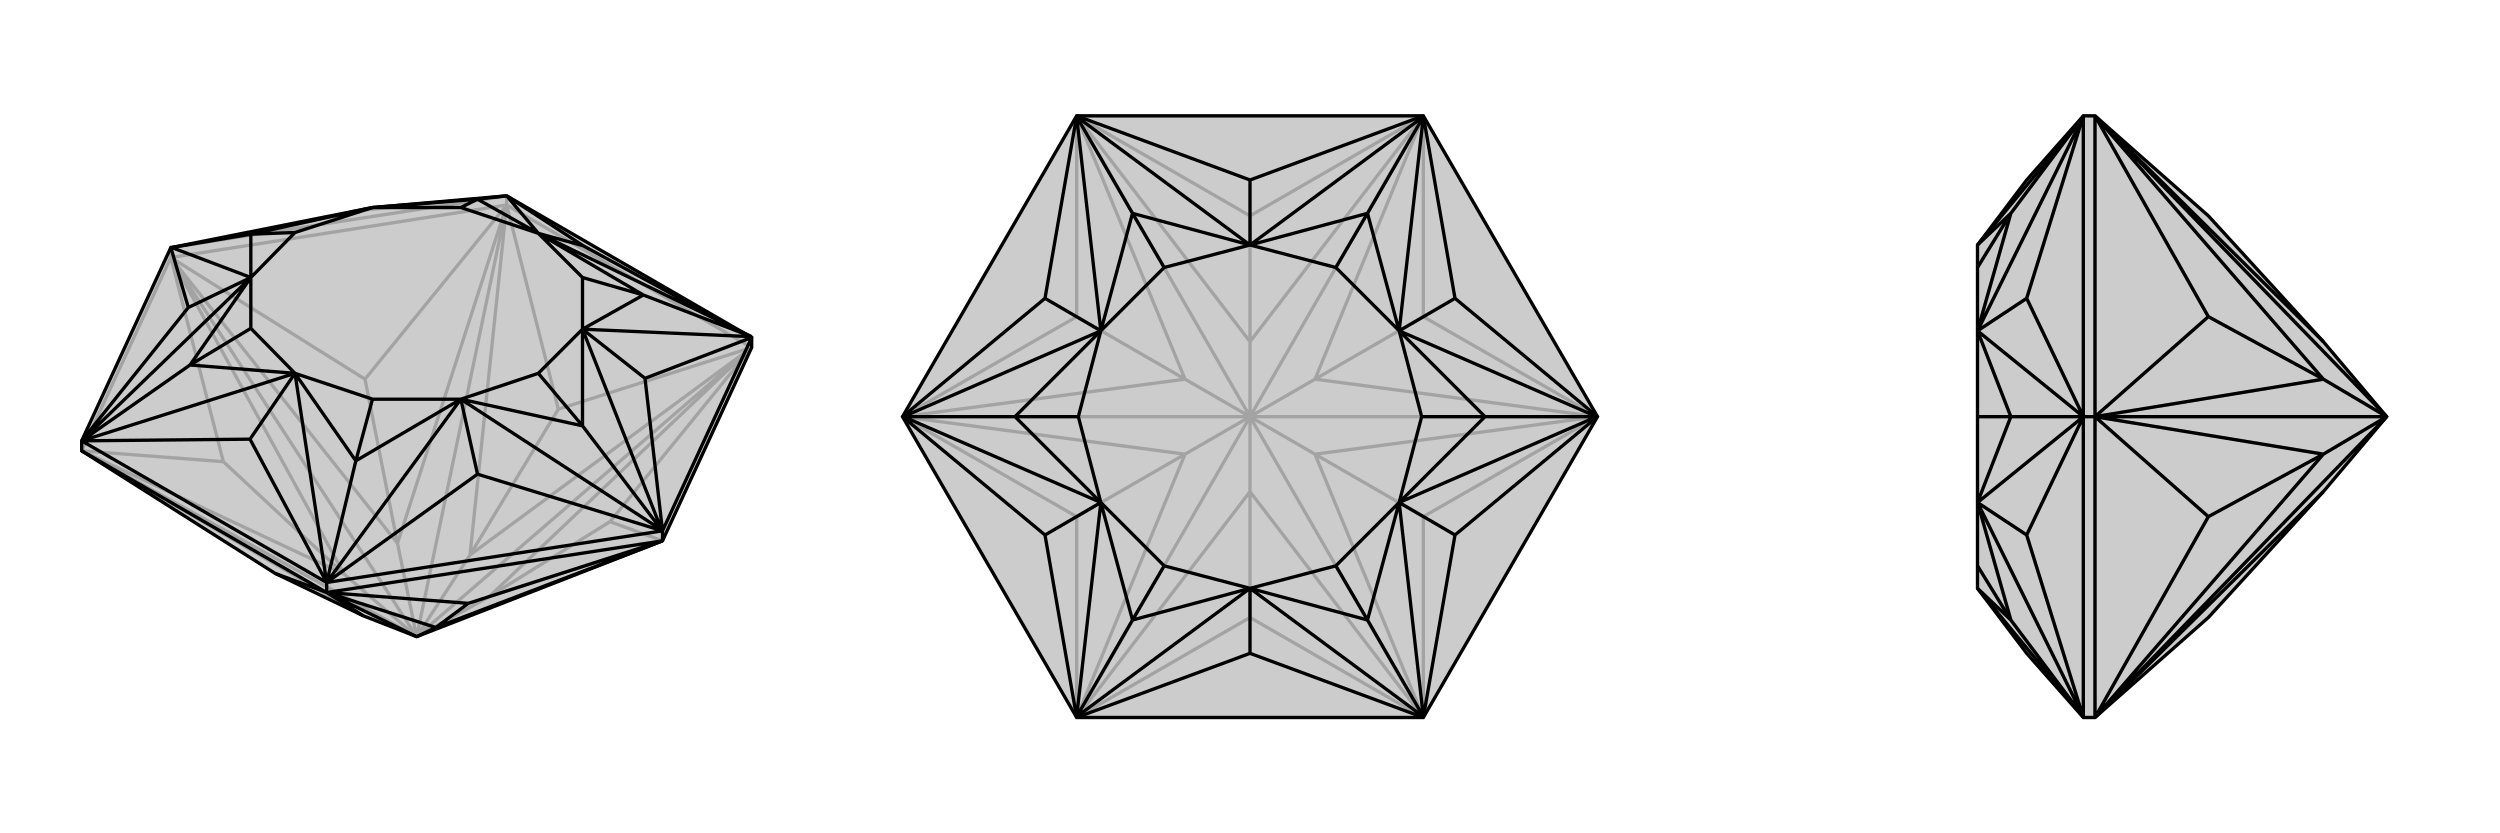 <svg xmlns="http://www.w3.org/2000/svg" viewBox="0 0 3000 1000">
    <g stroke="currentColor" stroke-width="4" fill="none" transform="translate(0 -33)">
        <path fill="currentColor" stroke="none" fill-opacity=".2" d="M447,282L608,268L608,268L902,438L902,450L795,682L500,797L436,772L330,721L98,574L98,562L205,330L206,330z" />
<path stroke-opacity=".2" d="M427,286L205,330M427,286L608,268M427,286L447,282M500,797L587,749M500,797L902,450M500,797L564,699M500,797L608,279M500,797L477,685M500,797L205,342M500,797L413,722M500,797L98,574M205,330L608,268M205,330L205,342M608,268L608,279M902,450L608,279M608,279L205,342M205,342L98,574M795,682L587,749M795,682L732,659M587,749L902,450M902,450L732,659M587,749L732,659M902,450L564,699M902,450L670,524M564,699L608,279M608,279L670,524M564,699L670,524M608,279L477,685M608,279L438,488M477,685L205,342M205,342L438,488M477,685L438,488M205,342L413,722M205,342L268,587M413,722L98,574M98,574L268,587M413,722L268,587M98,574L436,772" />
<path d="M447,282L608,268L608,268L902,438L902,450L795,682L500,797L436,772L330,721L98,574L98,562L205,330L206,330z" />
<path d="M700,328L902,438M774,487L902,438M902,437L902,438M774,487L795,670M774,487L699,428M573,602L795,670M794,669L795,670M573,602L392,732M573,602L553,512M300,560L392,732M392,732L392,732M300,560L98,562M300,560L354,481M226,402L98,562M98,562L98,562M226,402L205,330M226,402L301,366M700,328L608,268M700,328L646,313M902,437L646,313M902,437L699,428M902,437L772,387M794,669L699,428M794,669L553,512M794,669L699,544M392,732L553,512M392,732L354,481M392,732L427,586M98,562L354,481M98,562L301,366M98,562L228,471M206,330L301,366M206,330L301,314M608,268L646,313M608,268L573,272M646,313L772,387M772,387L699,428M772,387L699,366M699,428L699,544M699,544L553,512M699,544L646,481M553,512L427,586M354,481L427,586M427,586L447,512M354,481L228,471M228,471L301,366M228,471L301,427M301,366L301,314M301,314L447,282M301,314L354,312M447,282L573,272M646,313L573,272M573,272L553,282M646,313L699,366M699,428L699,366M699,428L646,481M553,512L646,481M553,512L447,512M354,481L447,512M354,481L301,427M301,366L301,427M301,366L354,312M447,282L354,312M447,282L553,282M646,313L553,282M500,797L392,744M500,797L523,786M392,732L98,562M902,438L795,670M392,732L795,670M392,732L392,744M795,670L795,682M392,744L98,574M392,744L795,682M392,744L436,772M392,744L330,721M392,744L523,786M392,744L562,757M523,786L795,682M795,682L562,757M523,786L562,757" />
    </g>
    <g stroke="currentColor" stroke-width="4" fill="none" transform="translate(1000 0)">
        <path fill="currentColor" stroke="none" fill-opacity=".2" d="M292,861L83,500L292,139L708,139L917,500L708,861z" />
<path stroke-opacity=".2" d="M500,500L708,861M500,500L578,545M500,500L917,500M500,500L578,455M500,500L708,139M500,500L500,410M500,500L292,139M500,500L422,455M500,500L83,500M500,500L422,545M500,500L500,590M500,500L292,861M708,861L500,590M708,861L500,741M708,861L578,545M708,861L708,620M578,545L917,500M917,500L708,620M578,545L708,620M917,500L578,455M917,500L708,380M578,455L708,139M708,139L708,380M578,455L708,380M708,139L500,410M708,139L500,259M500,410L292,139M292,139L500,259M500,410L500,259M292,139L422,455M292,139L292,380M422,455L83,500M83,500L292,380M422,455L292,380M83,500L422,545M83,500L292,620M422,545L292,861M292,861L292,620M422,545L292,620M292,861L500,590M292,861L500,741M500,590L500,741" />
<path d="M292,861L83,500L292,139L708,139L917,500L708,861z" />
<path d="M500,216L708,139M746,358L708,139M708,140L708,139M746,358L917,500M746,358L679,397M746,642L917,500M916,500L917,500M746,642L708,861M746,642L679,603M500,784L708,861M708,860L708,861M500,784L292,861M500,784L500,706M254,642L292,861M292,860L292,861M254,642L83,500M254,642L321,603M254,358L83,500M84,500L83,500M254,358L292,139M254,358L321,397M500,216L292,139M500,216L500,294M292,140L292,139M708,140L500,294M708,140L679,397M708,140L641,256M916,500L679,397M916,500L679,603M916,500L782,500M708,860L679,603M708,860L500,706M708,860L641,744M292,860L500,706M292,860L321,603M292,860L359,744M84,500L321,603M84,500L321,397M84,500L218,500M292,140L321,397M292,140L500,294M292,140L359,256M500,294L641,256M641,256L679,397M641,256L603,321M679,397L782,500M782,500L679,603M782,500L706,500M679,603L641,744M500,706L641,744M641,744L603,679M500,706L359,744M359,744L321,603M359,744L397,679M321,603L218,500M218,500L321,397M218,500L294,500M321,397L359,256M500,294L359,256M359,256L397,321M500,294L603,321M679,397L603,321M679,397L706,500M679,603L706,500M679,603L603,679M500,706L603,679M500,706L397,679M321,603L397,679M321,603L294,500M321,397L294,500M321,397L397,321M500,294L397,321" />
    </g>
    <g stroke="currentColor" stroke-width="4" fill="none" transform="translate(2000 0)">
        <path fill="currentColor" stroke="none" fill-opacity=".2" d="M373,706L373,679L373,603L373,500L373,397L373,321L373,294L432,216L500,139L514,139L650,259L788,410L864,500L788,590L650,741L514,861L500,861L432,784z" />
<path stroke-opacity=".2" d="M432,642L500,861M500,860L500,861M432,642L500,500M432,642L373,603M432,358L500,500M500,500L500,500M432,358L500,139M432,358L373,397M500,140L500,139M500,860L373,706M500,860L373,603M500,860L413,744M500,500L373,603M500,500L373,397M500,500L413,500M500,140L373,397M500,140L373,294M500,140L413,256M373,706L413,744M413,744L373,603M413,744L373,679M373,603L413,500M413,500L373,397M413,500L373,500M373,397L413,256M373,294L413,256M413,256L373,321M864,500L514,139M864,500L788,455M864,500L514,500M864,500L788,545M864,500L514,861M500,861L500,500M500,500L500,139M500,500L514,500M514,139L514,500M514,500L514,861M788,410L514,139M514,139L788,455M514,139L650,380M788,455L514,500M514,500L650,380M788,455L650,380M514,500L788,545M514,500L650,620M788,545L514,861M514,861L650,620M788,545L650,620M514,861L788,590" />
<path d="M373,706L373,679L373,603L373,500L373,397L373,321L373,294L432,216L500,139L514,139L650,259L788,410L864,500L788,590L650,741L514,861L500,861L432,784z" />
<path d="M432,358L500,139M500,140L500,139M432,358L500,500M432,358L373,397M432,642L500,500M500,500L500,500M432,642L500,861M432,642L373,603M500,860L500,861M500,140L373,294M500,140L373,397M500,140L413,256M500,500L373,397M500,500L373,603M500,500L413,500M500,860L373,603M500,860L373,706M500,860L413,744M373,294L413,256M413,256L373,397M413,256L373,321M373,397L413,500M413,500L373,603M413,500L373,500M373,603L413,744M373,706L413,744M413,744L373,679M864,500L514,861M864,500L788,545M864,500L514,500M864,500L788,455M864,500L514,139M500,139L500,500M500,861L500,500M500,500L514,500M514,861L514,500M514,500L514,139M514,861L788,590M514,861L788,545M514,861L650,620M788,545L514,500M514,500L650,620M788,545L650,620M514,500L788,455M514,500L650,380M788,455L514,139M514,139L650,380M788,455L650,380M514,139L788,410" />
    </g>
</svg>